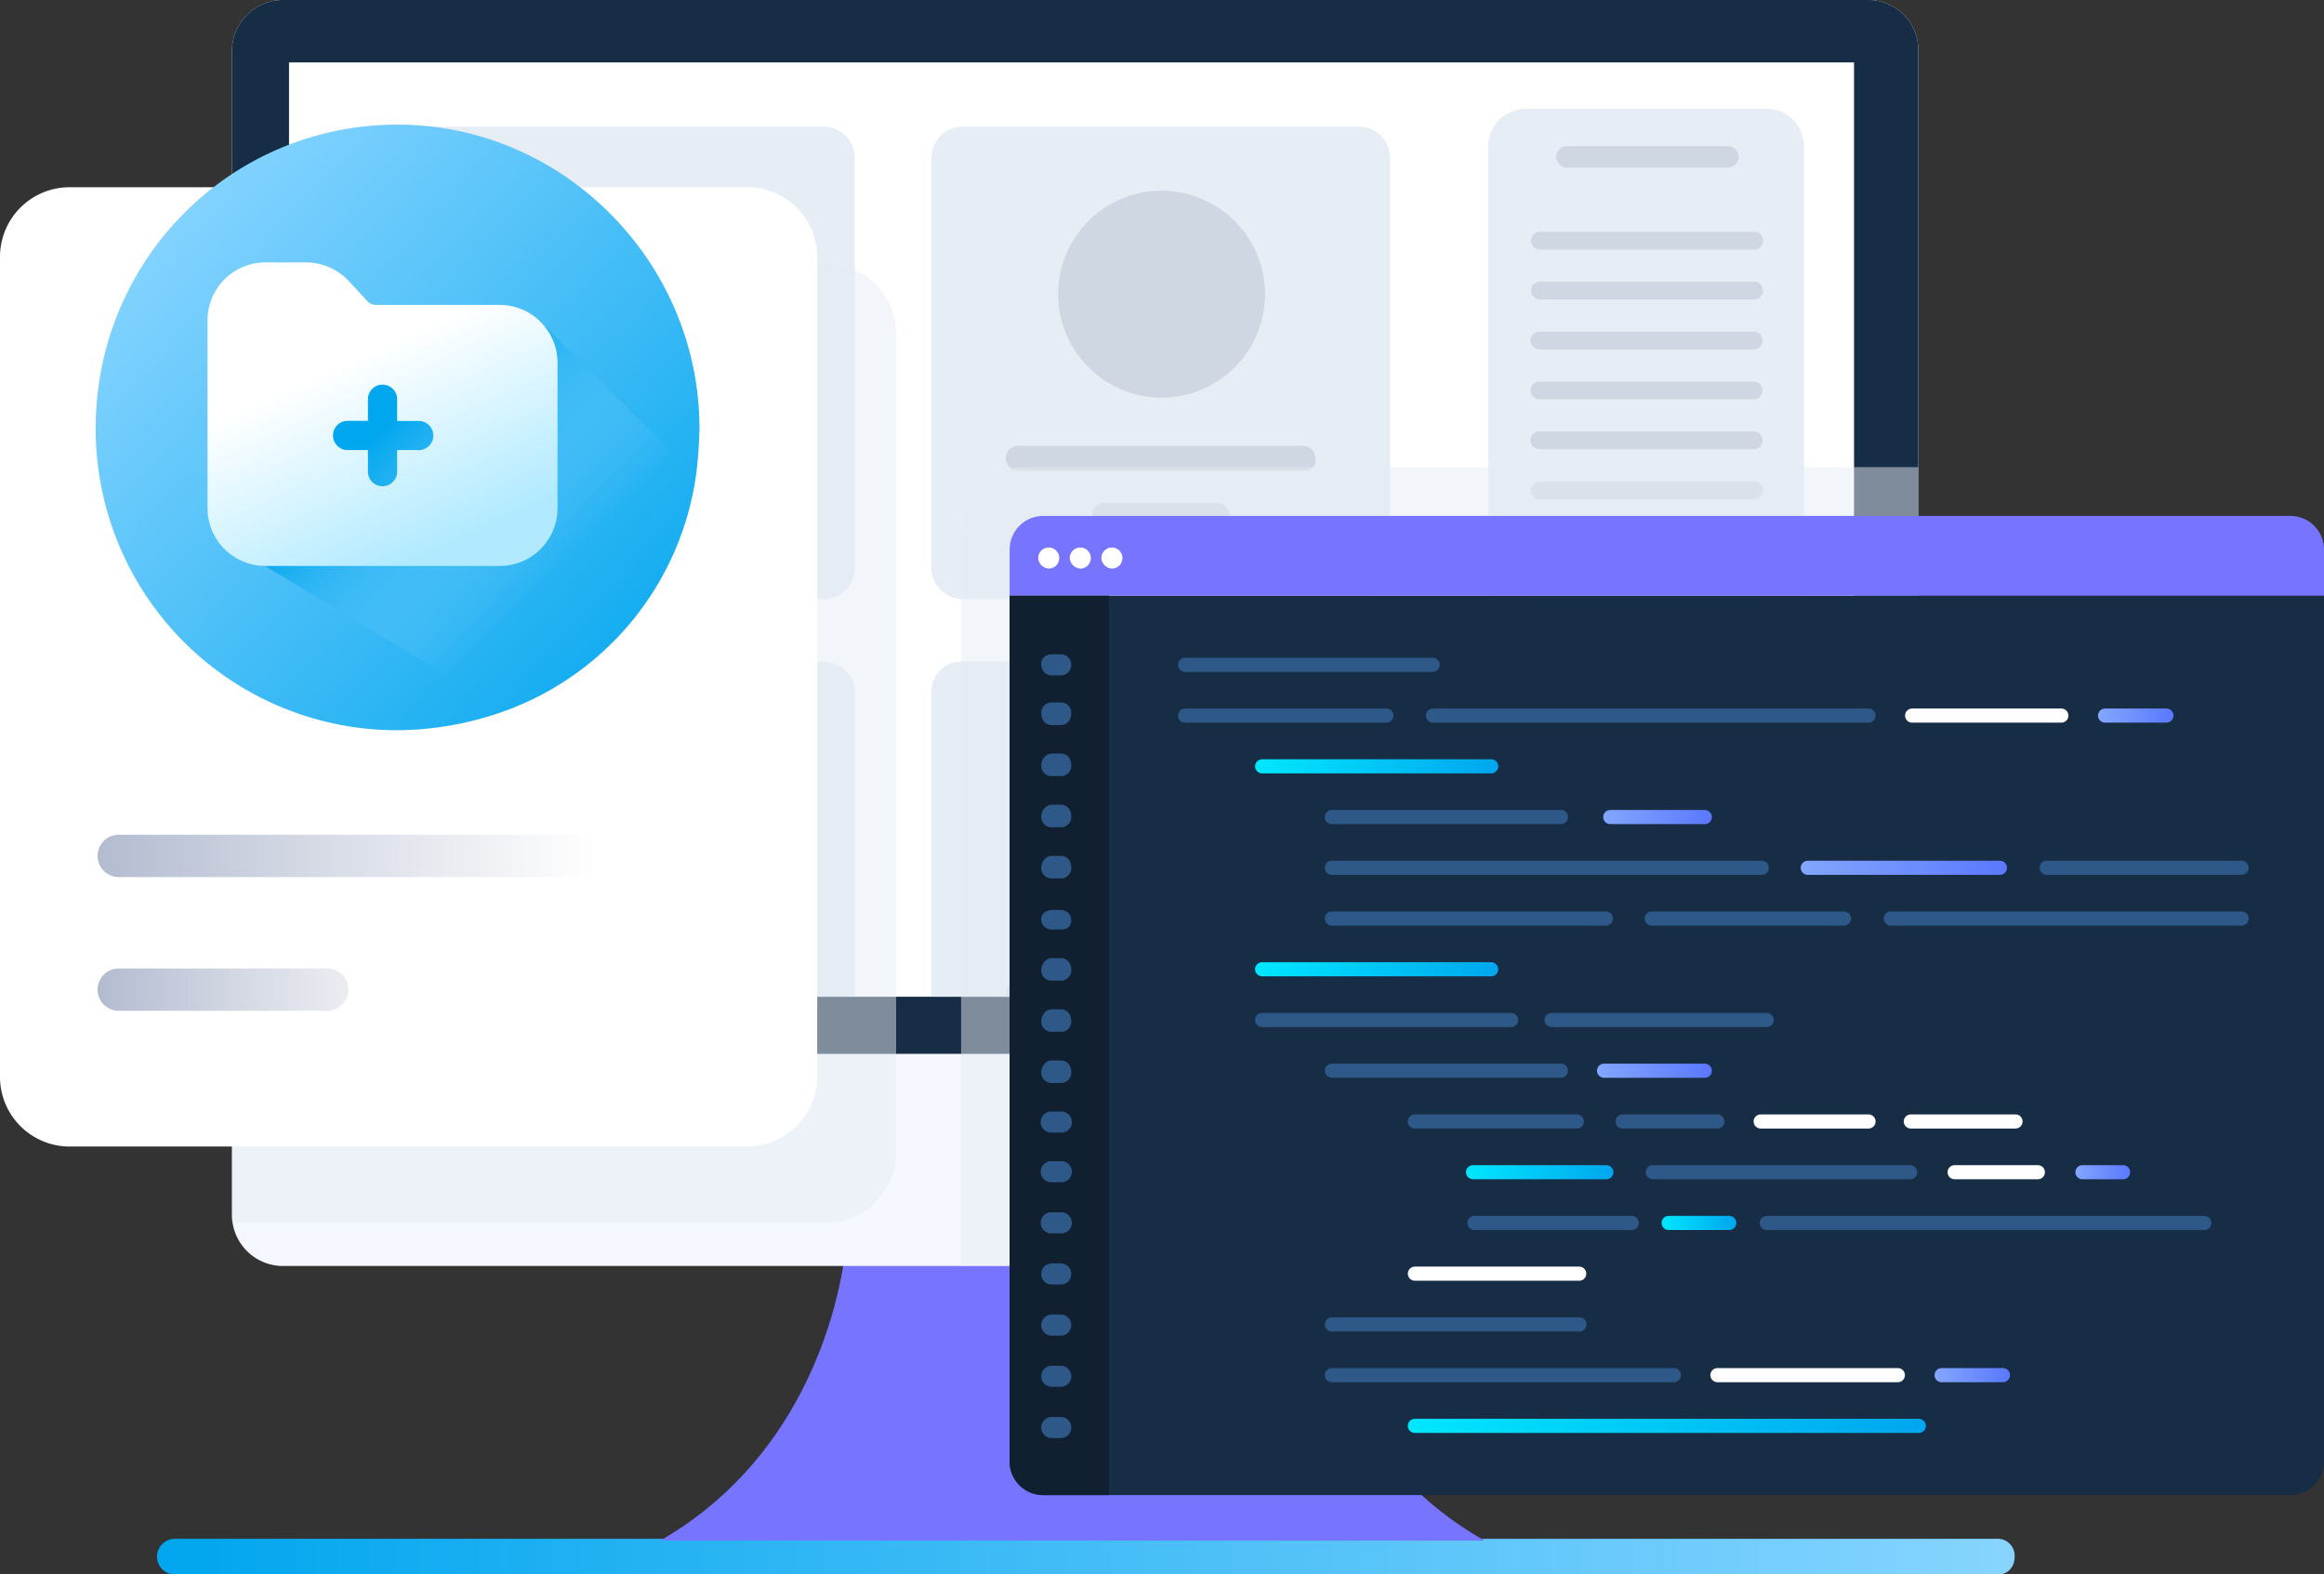 <svg xmlns="http://www.w3.org/2000/svg" xmlns:xlink="http://www.w3.org/1999/xlink" viewBox="0 0 822.67 557.27"><rect x="0" y="0" width="822.67" height="557.27" fill="#333333" stroke="none"/><defs><style>.cls-1,.cls-11,.cls-30,.cls-31{isolation:isolate;}.cls-2{fill:url(#linear-gradient);}.cls-3{fill:#7774ff;}.cls-4{fill:#f5f8ff;}.cls-5{fill:#172d45;}.cls-6{fill:#fff;}.cls-7{fill:#dbdfe6;}.cls-10,.cls-8{fill:#e6edf5;}.cls-9{fill:#ced7e2;}.cls-10{opacity:0.5;}.cls-10,.cls-13{mix-blend-mode:multiply;}.cls-11{fill:#7b97ff;opacity:0.3;}.cls-12{fill:url(#linear-gradient-2);}.cls-13{fill:url(#linear-gradient-3);}.cls-14{fill:url(#linear-gradient-4);}.cls-15{fill:#102030;}.cls-16{fill:#2d5887;}.cls-17,.cls-18,.cls-19,.cls-20,.cls-21,.cls-22,.cls-23,.cls-24,.cls-25,.cls-26,.cls-27,.cls-28,.cls-29,.cls-30,.cls-31{fill:none;stroke-linecap:round;}.cls-17{stroke:#2d5887;}.cls-17,.cls-18,.cls-19,.cls-20,.cls-21,.cls-22,.cls-23,.cls-24,.cls-25,.cls-26,.cls-27,.cls-28,.cls-29{stroke-linejoin:round;stroke-width:5px;}.cls-18{stroke:#fff;}.cls-19{stroke:url(#linear-gradient-5);}.cls-20{stroke:url(#linear-gradient-6);}.cls-21{stroke:url(#linear-gradient-7);}.cls-22{stroke:url(#linear-gradient-8);}.cls-23{stroke:url(#linear-gradient-9);}.cls-24{stroke:url(#linear-gradient-10);}.cls-25{stroke:url(#linear-gradient-11);}.cls-26{stroke:url(#linear-gradient-12);}.cls-27{stroke:url(#linear-gradient-13);}.cls-28{stroke:url(#linear-gradient-14);}.cls-29{stroke:url(#linear-gradient-15);}.cls-30,.cls-31{stroke-miterlimit:10;stroke-width:15px;opacity:0.7;}.cls-30{stroke:url(#linear-gradient-16);}.cls-31{stroke:url(#linear-gradient-17);}</style><linearGradient id="linear-gradient" x1="55.58" y1="550.96" x2="713.16" y2="550.96" gradientUnits="userSpaceOnUse"><stop offset="0" stop-color="#00a6ee"/><stop offset="1" stop-color="#87d4ff"/></linearGradient><linearGradient id="linear-gradient-2" x1="249.98" y1="253.82" x2="56.2" y2="72.49" xlink:href="#linear-gradient"/><linearGradient id="linear-gradient-3" x1="136.32" y1="-709.33" x2="201.73" y2="-644.1" gradientTransform="translate(0 860)" gradientUnits="userSpaceOnUse"><stop offset="0" stop-color="#00a6ee"/><stop offset="0.86" stop-color="#87d4ff" stop-opacity="0"/></linearGradient><linearGradient id="linear-gradient-4" x1="154.08" y1="195.24" x2="123.52" y2="127.88" gradientUnits="userSpaceOnUse"><stop offset="0.01" stop-color="#b1eaff"/><stop offset="1" stop-color="#fff"/></linearGradient><linearGradient id="linear-gradient-5" x1="444.28" y1="271.24" x2="530.36" y2="271.24" gradientUnits="userSpaceOnUse"><stop offset="0" stop-color="#00e7ff"/><stop offset="1" stop-color="#00a6ee"/></linearGradient><linearGradient id="linear-gradient-6" x1="444.28" y1="343.07" x2="530.36" y2="343.07" xlink:href="#linear-gradient-5"/><linearGradient id="linear-gradient-7" x1="498.35" y1="504.69" x2="681.75" y2="504.69" xlink:href="#linear-gradient-5"/><linearGradient id="linear-gradient-8" x1="567.52" y1="289.19" x2="605.97" y2="289.19" gradientUnits="userSpaceOnUse"><stop offset="0" stop-color="#83a6ff"/><stop offset="1" stop-color="#5a78ff"/></linearGradient><linearGradient id="linear-gradient-9" x1="565.31" y1="378.98" x2="605.97" y2="378.98" xlink:href="#linear-gradient-8"/><linearGradient id="linear-gradient-10" x1="637.43" y1="307.15" x2="710.45" y2="307.15" xlink:href="#linear-gradient-8"/><linearGradient id="linear-gradient-11" x1="742.67" y1="253.28" x2="769.39" y2="253.28" xlink:href="#linear-gradient-8"/><linearGradient id="linear-gradient-12" x1="518.93" y1="414.9" x2="571.12" y2="414.9" xlink:href="#linear-gradient-5"/><linearGradient id="linear-gradient-13" x1="734.66" y1="414.9" x2="754.05" y2="414.9" xlink:href="#linear-gradient-8"/><linearGradient id="linear-gradient-14" x1="588.19" y1="432.86" x2="614.63" y2="432.86" xlink:href="#linear-gradient-5"/><linearGradient id="linear-gradient-15" x1="684.8" y1="486.73" x2="711.52" y2="486.73" xlink:href="#linear-gradient-8"/><linearGradient id="linear-gradient-16" x1="34.54" y1="302.94" x2="213.71" y2="302.94" gradientUnits="userSpaceOnUse"><stop offset="0" stop-color="#929ebd"/><stop offset="0.99" stop-color="#9ca6bd" stop-opacity="0"/></linearGradient><linearGradient id="linear-gradient-17" x1="34.54" y1="350.27" x2="123.32" y2="350.27" gradientUnits="userSpaceOnUse"><stop offset="0" stop-color="#929ebd"/><stop offset="0.99" stop-color="#9ca6bd" stop-opacity="0.3"/></linearGradient></defs><g class="cls-1"><g id="Layer_2" data-name="Layer 2"><g id="icons"><g id="Medical_Viewer" data-name="Medical Viewer"><path class="cls-2" d="M707.48,557.27H61.9a6.31,6.31,0,1,1,0-12.62H706.84a6,6,0,0,1,6.32,6.31C713.16,554.75,710.63,557.27,707.48,557.27Z"/><path class="cls-3" d="M525.55,545.28H233.72c47.37-27.13,63.8-77,66.33-109.81H458.6C461.75,468.29,478.18,518.78,525.55,545.28Z"/><path class="cls-4" d="M679.05,17.67V430.42a17.65,17.65,0,0,1-17.69,17.67H99.8a18.07,18.07,0,0,1-17.68-17.67V17.67A18.06,18.06,0,0,1,99.8,0H661.36A17.65,17.65,0,0,1,679.05,17.67Z"/><path class="cls-5" d="M679.05,17.67V373H82.12V17.67A18.06,18.06,0,0,1,99.8,0H661.36A17.65,17.65,0,0,1,679.05,17.67Z"/><path class="cls-6" d="M656.31,22.09h-554v330.7h554Z"/><path class="cls-7" d="M379.64,427.27a14.52,14.52,0,1,0-14.53-14.52A14.53,14.53,0,0,0,379.64,427.27Z"/><path class="cls-8" d="M625.36,335.12H540.08a13.34,13.34,0,0,1-13.26-13.25V51.75A13.33,13.33,0,0,1,540.08,38.5h85.28a13.33,13.33,0,0,1,13.26,13.25V321.87A12.94,12.94,0,0,1,625.36,335.12Z"/><path class="cls-9" d="M611.46,59.32H554.61a4.07,4.07,0,0,1-3.79-3.78,4.08,4.08,0,0,1,3.79-3.79h56.85a3.79,3.79,0,1,1,0,7.57Z"/><path class="cls-9" d="M620.94,88.36h-75.8a3.16,3.16,0,1,1,0-6.32h75.8a3.16,3.16,0,0,1,0,6.32Z"/><path class="cls-9" d="M620.94,106h-75.8a3.16,3.16,0,1,1,0-6.32h75.8a3.16,3.16,0,0,1,0,6.32Z"/><path class="cls-9" d="M620.94,123.7h-75.8a3.16,3.16,0,1,1,0-6.31h75.8a3.16,3.16,0,0,1,0,6.31Z"/><path class="cls-9" d="M620.94,141.37h-75.8a3.16,3.16,0,1,1,0-6.31h75.8a3.16,3.16,0,0,1,0,6.31Z"/><path class="cls-9" d="M620.94,159h-75.8a3.16,3.16,0,1,1,0-6.31h75.8a3.16,3.16,0,0,1,0,6.31Z"/><path class="cls-9" d="M620.94,176.72h-75.8a3.16,3.16,0,1,1,0-6.32h75.8a3.16,3.16,0,0,1,0,6.32Z"/><path class="cls-9" d="M620.94,194.39h-75.8a3.16,3.16,0,1,1,0-6.32h75.8a3,3,0,0,1,3.15,3.16A3.38,3.38,0,0,1,620.94,194.39Z"/><path class="cls-9" d="M620.94,212.06h-75.8a3.16,3.16,0,1,1,0-6.32h75.8a3,3,0,0,1,3.15,3.16A3.38,3.38,0,0,1,620.94,212.06Z"/><path class="cls-9" d="M620.94,229.73h-75.8a3.16,3.16,0,1,1,0-6.32h75.8a3,3,0,0,1,3.15,3.16A3.38,3.38,0,0,1,620.94,229.73Z"/><path class="cls-8" d="M151,212.06H291.84a11.06,11.06,0,0,0,10.73-10.74V55.54a11.06,11.06,0,0,0-10.73-10.73H151a11.07,11.07,0,0,0-10.74,10.73V201.32C139.6,207,144.65,212.06,151,212.06Z"/><path class="cls-9" d="M221.09,140.74a36.61,36.61,0,1,0-36.64-36.61A36.62,36.62,0,0,0,221.09,140.74Z"/><path class="cls-9" d="M271.62,166.61H171.18a4.42,4.42,0,1,1,0-8.83H271.62a4.42,4.42,0,1,1,0,8.83Z"/><path class="cls-9" d="M241.3,186.81H201.51a4.42,4.42,0,1,1,0-8.84H241.3a4.32,4.32,0,0,1,4.42,4.42A4.74,4.74,0,0,1,241.3,186.81Z"/><path class="cls-8" d="M340.47,212.06H481.34a11.06,11.06,0,0,0,10.73-10.74V55.54a11.06,11.06,0,0,0-10.73-10.73H340.47a11.07,11.07,0,0,0-10.74,10.73V201.32A11.07,11.07,0,0,0,340.47,212.06Z"/><path class="cls-9" d="M411.22,140.74a36.61,36.61,0,1,0-36.63-36.61A36.63,36.63,0,0,0,411.22,140.74Z"/><path class="cls-9" d="M461.75,166.61H360.69a4.42,4.42,0,1,1,0-8.83H461.12a4.31,4.31,0,0,1,4.42,4.42C466.18,164.72,464.28,166.61,461.75,166.61Z"/><path class="cls-9" d="M431.43,186.81H391a4.42,4.42,0,0,1,0-8.84h39.8a4.31,4.31,0,0,1,4.41,4.42C435.85,184.28,434,186.81,431.43,186.81Z"/><path class="cls-8" d="M302.57,244.87V352.79h-163V244.87a10.63,10.63,0,0,1,10.74-10.72H291.2C297.52,234.15,302.57,239.19,302.57,244.87Z"/><path class="cls-9" d="M221.09,330.07a36.61,36.61,0,1,0-36.64-36.6A36.62,36.62,0,0,0,221.09,330.07Z"/><path class="cls-9" d="M276.05,351.54v1.26H166.13v-1.26a4.32,4.32,0,0,1,4.42-4.43H271C274.15,347.11,276.05,349,276.05,351.54Z"/><path class="cls-8" d="M492.71,244.87V352.79h-163V244.87a10.64,10.64,0,0,1,10.74-10.72H481.34C487.65,234.15,492.71,239.19,492.71,244.87Z"/><path class="cls-9" d="M411.22,330.07a36.61,36.61,0,1,0-36.63-36.6A36.62,36.62,0,0,0,411.22,330.07Z"/><path class="cls-9" d="M466.18,351.54v1.26H356.27v-1.26c0-2.53,1.89-4.43,5.05-4.43H461.75A4.33,4.33,0,0,1,466.18,351.54Z"/><path class="cls-10" d="M317.22,408.28V118a24.65,24.65,0,0,0-24.63-24.61H82.12V430.42a16.8,16.8,0,0,0,.21,2.47H292.59C305.85,432.89,317.22,421.54,317.22,408.28Z"/><path class="cls-6" d="M264.67,405.81h-240A24.66,24.66,0,0,1,0,381.19V90.88A24.65,24.65,0,0,1,24.64,66.27h240a24.66,24.66,0,0,1,24.64,24.61V381.19C289.31,394.45,277.94,405.81,264.67,405.81Z"/><path class="cls-10" d="M679.05,430.42V165.35H363.59a23.31,23.31,0,0,0-23.37,23.36V448.09H661.36A17.65,17.65,0,0,0,679.05,430.42Z"/><path class="cls-11" d="M133.86,99.73v33.75c0,4.37-1.87,8.12-4.37,11.87-.62.62-.62,1.25-1.25,1.25l31.87-16.25V86.61Z"/><path class="cls-12" d="M247.6,151.6a151.94,151.94,0,0,1-1.25,16.87,104.27,104.27,0,0,1-67.49,83.12,114,114,0,0,1-38.12,6.87A106.66,106.66,0,0,1,33.87,151.6c0-59.37,47.5-107.49,106.87-107.49C199.48,44.11,247.6,92.85,247.6,151.6Z"/><path class="cls-13" d="M246.35,168.47a104.27,104.27,0,0,1-67.49,83.12l-85-51.28,26.83-10L87.62,157.22l47.81-35.47,55.66-8.1Z"/><g id="_71" data-name="71"><path class="cls-14" d="M177,107.92h-44a3.91,3.91,0,0,1-2.84-1.24l-6.72-7.23a20.7,20.7,0,0,0-15-6.56H93.91a20.49,20.49,0,0,0-20.45,20.45v66.52a20.46,20.46,0,0,0,20.45,20.45h83a20.46,20.46,0,0,0,20.45-20.45V128.37A20.49,20.49,0,0,0,177,107.92ZM148,159.29h-7.42v7.42a5.17,5.17,0,1,1-10.33,0v-7.42h-7.42a5.17,5.17,0,0,1,0-10.33h7.42v-7.42a5.17,5.17,0,1,1,10.33,0V149H148a5.17,5.17,0,1,1,0,10.33Z"/></g><path class="cls-5" d="M810.79,529.18H369.28a11.88,11.88,0,0,1-11.88-11.89V210.83H822.67V517.29A11.88,11.88,0,0,1,810.79,529.18Z"/><path class="cls-3" d="M822.67,210.83H357.4V194.5a11.88,11.88,0,0,1,11.88-11.88H810.79a11.88,11.88,0,0,1,11.88,11.88Z"/><path class="cls-15" d="M392.54,529.18H369.28a11.88,11.88,0,0,1-11.88-11.89V210.83h35.14Z"/><path class="cls-6" d="M371.24,201.25a3.73,3.73,0,1,0-3.73-3.73A4,4,0,0,0,371.24,201.25Z"/><path class="cls-6" d="M382.42,201.25a3.73,3.73,0,1,0-3.73-3.73A4,4,0,0,0,382.42,201.25Z"/><path class="cls-6" d="M393.6,201.25a3.73,3.73,0,1,0-3.73-3.73A4,4,0,0,0,393.6,201.25Z"/><path class="cls-16" d="M375.5,239.05h-3.19c-2.13,0-3.73-1.6-3.73-4.26,0-2.13,2.13-3.2,3.73-3.2h3.19a3.73,3.73,0,1,1,0,7.46Z"/><path class="cls-16" d="M375.5,256.62h-3.19c-2.13,0-3.73-1.6-3.73-4.26a3.64,3.64,0,0,1,3.73-3.73h3.19a3.64,3.64,0,0,1,3.73,3.73C379.23,255,377.63,256.62,375.5,256.62Z"/><path class="cls-16" d="M375.5,274.71h-3.19a3.64,3.64,0,0,1-3.73-3.72c0-2.13,1.6-4.26,3.73-4.26h3.19c2.13,0,3.73,1.6,3.73,4.26A3.64,3.64,0,0,1,375.5,274.71Z"/><path class="cls-16" d="M375.5,292.81h-3.19a3.64,3.64,0,0,1-3.73-3.72c0-2.13,1.6-4.26,3.73-4.26h3.19c2.13,0,3.73,1.6,3.73,4.26A3.64,3.64,0,0,1,375.5,292.81Z"/><path class="cls-16" d="M375.5,310.91h-3.19a3.64,3.64,0,0,1-3.73-3.72c0-2.13,1.6-4.26,3.73-4.26h3.19c2.13,0,3.73,1.6,3.73,4.26A3.64,3.64,0,0,1,375.5,310.91Z"/><path class="cls-16" d="M375.5,329h-3.19a3.64,3.64,0,0,1-3.73-3.72c0-2.13,2.13-3.2,3.73-3.2h3.19a3.64,3.64,0,0,1,3.73,3.73C379.23,328,377.63,329,375.5,329Z"/><path class="cls-16" d="M375.5,347.11h-3.19a3.64,3.64,0,0,1-3.73-3.72c0-2.13,1.6-4.26,3.73-4.26h3.19c2.13,0,3.73,1.6,3.73,4.26A3.64,3.64,0,0,1,375.5,347.11Z"/><path class="cls-16" d="M375.5,365.21h-3.19a3.64,3.64,0,0,1-3.73-3.72c0-2.13,1.6-4.26,3.73-4.26h3.19c2.13,0,3.73,1.6,3.73,4.26A3.64,3.64,0,0,1,375.5,365.21Z"/><path class="cls-16" d="M375.5,383.31h-3.19a3.64,3.64,0,0,1-3.73-3.72c0-2.13,1.6-4.26,3.73-4.26h3.19c2.13,0,3.73,1.59,3.73,4.26A3.64,3.64,0,0,1,375.5,383.31Z"/><path class="cls-16" d="M375.5,400.88h-3.19a3.73,3.73,0,1,1,0-7.45h3.19a3.73,3.73,0,1,1,0,7.45Z"/><path class="cls-16" d="M375.5,418.45h-3.19a3.73,3.73,0,1,1,0-7.45h3.19a3.73,3.73,0,1,1,0,7.45Z"/><path class="cls-16" d="M375.5,436.55h-3.19a3.73,3.73,0,1,1,0-7.45h3.19a3.73,3.73,0,1,1,0,7.45Z"/><path class="cls-16" d="M375.5,454.65h-3.19a3.73,3.73,0,0,1,0-7.46h3.19a3.73,3.73,0,1,1,0,7.46Z"/><path class="cls-16" d="M375.5,472.75h-3.19a3.73,3.73,0,0,1,0-7.46h3.19a3.73,3.73,0,1,1,0,7.46Z"/><path class="cls-16" d="M375.5,490.85h-3.19a3.73,3.73,0,0,1,0-7.46h3.19a3.73,3.73,0,0,1,0,7.46Z"/><path class="cls-16" d="M375.5,509h-3.19a3.73,3.73,0,0,1,0-7.46h3.19a3.73,3.73,0,0,1,0,7.46Z"/><line class="cls-17" x1="419.51" y1="235.32" x2="507.16" y2="235.32"/><line class="cls-17" x1="471.46" y1="468.77" x2="559.11" y2="468.77"/><line class="cls-18" x1="500.85" y1="450.81" x2="559.03" y2="450.81"/><line class="cls-19" x1="446.78" y1="271.24" x2="527.86" y2="271.24"/><line class="cls-20" x1="446.78" y1="343.07" x2="527.86" y2="343.07"/><line class="cls-21" x1="500.85" y1="504.69" x2="679.25" y2="504.69"/><line class="cls-17" x1="471.46" y1="289.19" x2="552.55" y2="289.19"/><line class="cls-22" x1="570.02" y1="289.19" x2="603.47" y2="289.19"/><line class="cls-17" x1="471.46" y1="378.98" x2="552.55" y2="378.98"/><line class="cls-23" x1="567.81" y1="378.98" x2="603.47" y2="378.98"/><line class="cls-17" x1="471.46" y1="307.15" x2="623.69" y2="307.15"/><line class="cls-17" x1="724.52" y1="307.15" x2="793.52" y2="307.15"/><line class="cls-24" x1="639.93" y1="307.15" x2="707.95" y2="307.15"/><line class="cls-17" x1="471.46" y1="325.11" x2="568.47" y2="325.11"/><line class="cls-17" x1="669.3" y1="325.11" x2="793.52" y2="325.11"/><line class="cls-17" x1="584.71" y1="325.11" x2="652.72" y2="325.11"/><line class="cls-17" x1="500.85" y1="396.94" x2="558.17" y2="396.94"/><line class="cls-18" x1="623.26" y1="396.94" x2="661.44" y2="396.94"/><line class="cls-18" x1="676.4" y1="396.94" x2="713.47" y2="396.94"/><line class="cls-17" x1="574.39" y1="396.94" x2="607.95" y2="396.94"/><line class="cls-17" x1="446.78" y1="361.03" x2="534.89" y2="361.03"/><line class="cls-17" x1="549.25" y1="361.03" x2="625.37" y2="361.03"/><line class="cls-17" x1="419.51" y1="253.28" x2="490.76" y2="253.28"/><line class="cls-18" x1="676.87" y1="253.28" x2="729.69" y2="253.28"/><line class="cls-25" x1="745.17" y1="253.28" x2="766.89" y2="253.28"/><line class="cls-17" x1="507.24" y1="253.28" x2="661.44" y2="253.28"/><line class="cls-26" x1="521.43" y1="414.9" x2="568.62" y2="414.9"/><line class="cls-18" x1="691.91" y1="414.9" x2="721.38" y2="414.9"/><line class="cls-27" x1="737.16" y1="414.9" x2="751.55" y2="414.9"/><line class="cls-17" x1="585.07" y1="414.9" x2="676.17" y2="414.9"/><line class="cls-17" x1="521.92" y1="432.86" x2="577.66" y2="432.86"/><line class="cls-17" x1="625.42" y1="432.86" x2="780.31" y2="432.86"/><line class="cls-28" x1="590.69" y1="432.86" x2="612.13" y2="432.86"/><line class="cls-18" x1="607.95" y1="486.73" x2="671.82" y2="486.73"/><line class="cls-29" x1="687.3" y1="486.73" x2="709.02" y2="486.73"/><line class="cls-17" x1="471.46" y1="486.73" x2="592.53" y2="486.73"/><line class="cls-30" x1="42.04" y1="302.94" x2="206.21" y2="302.94"/><line class="cls-31" x1="42.04" y1="350.27" x2="115.82" y2="350.27"/></g></g></g></g></svg>